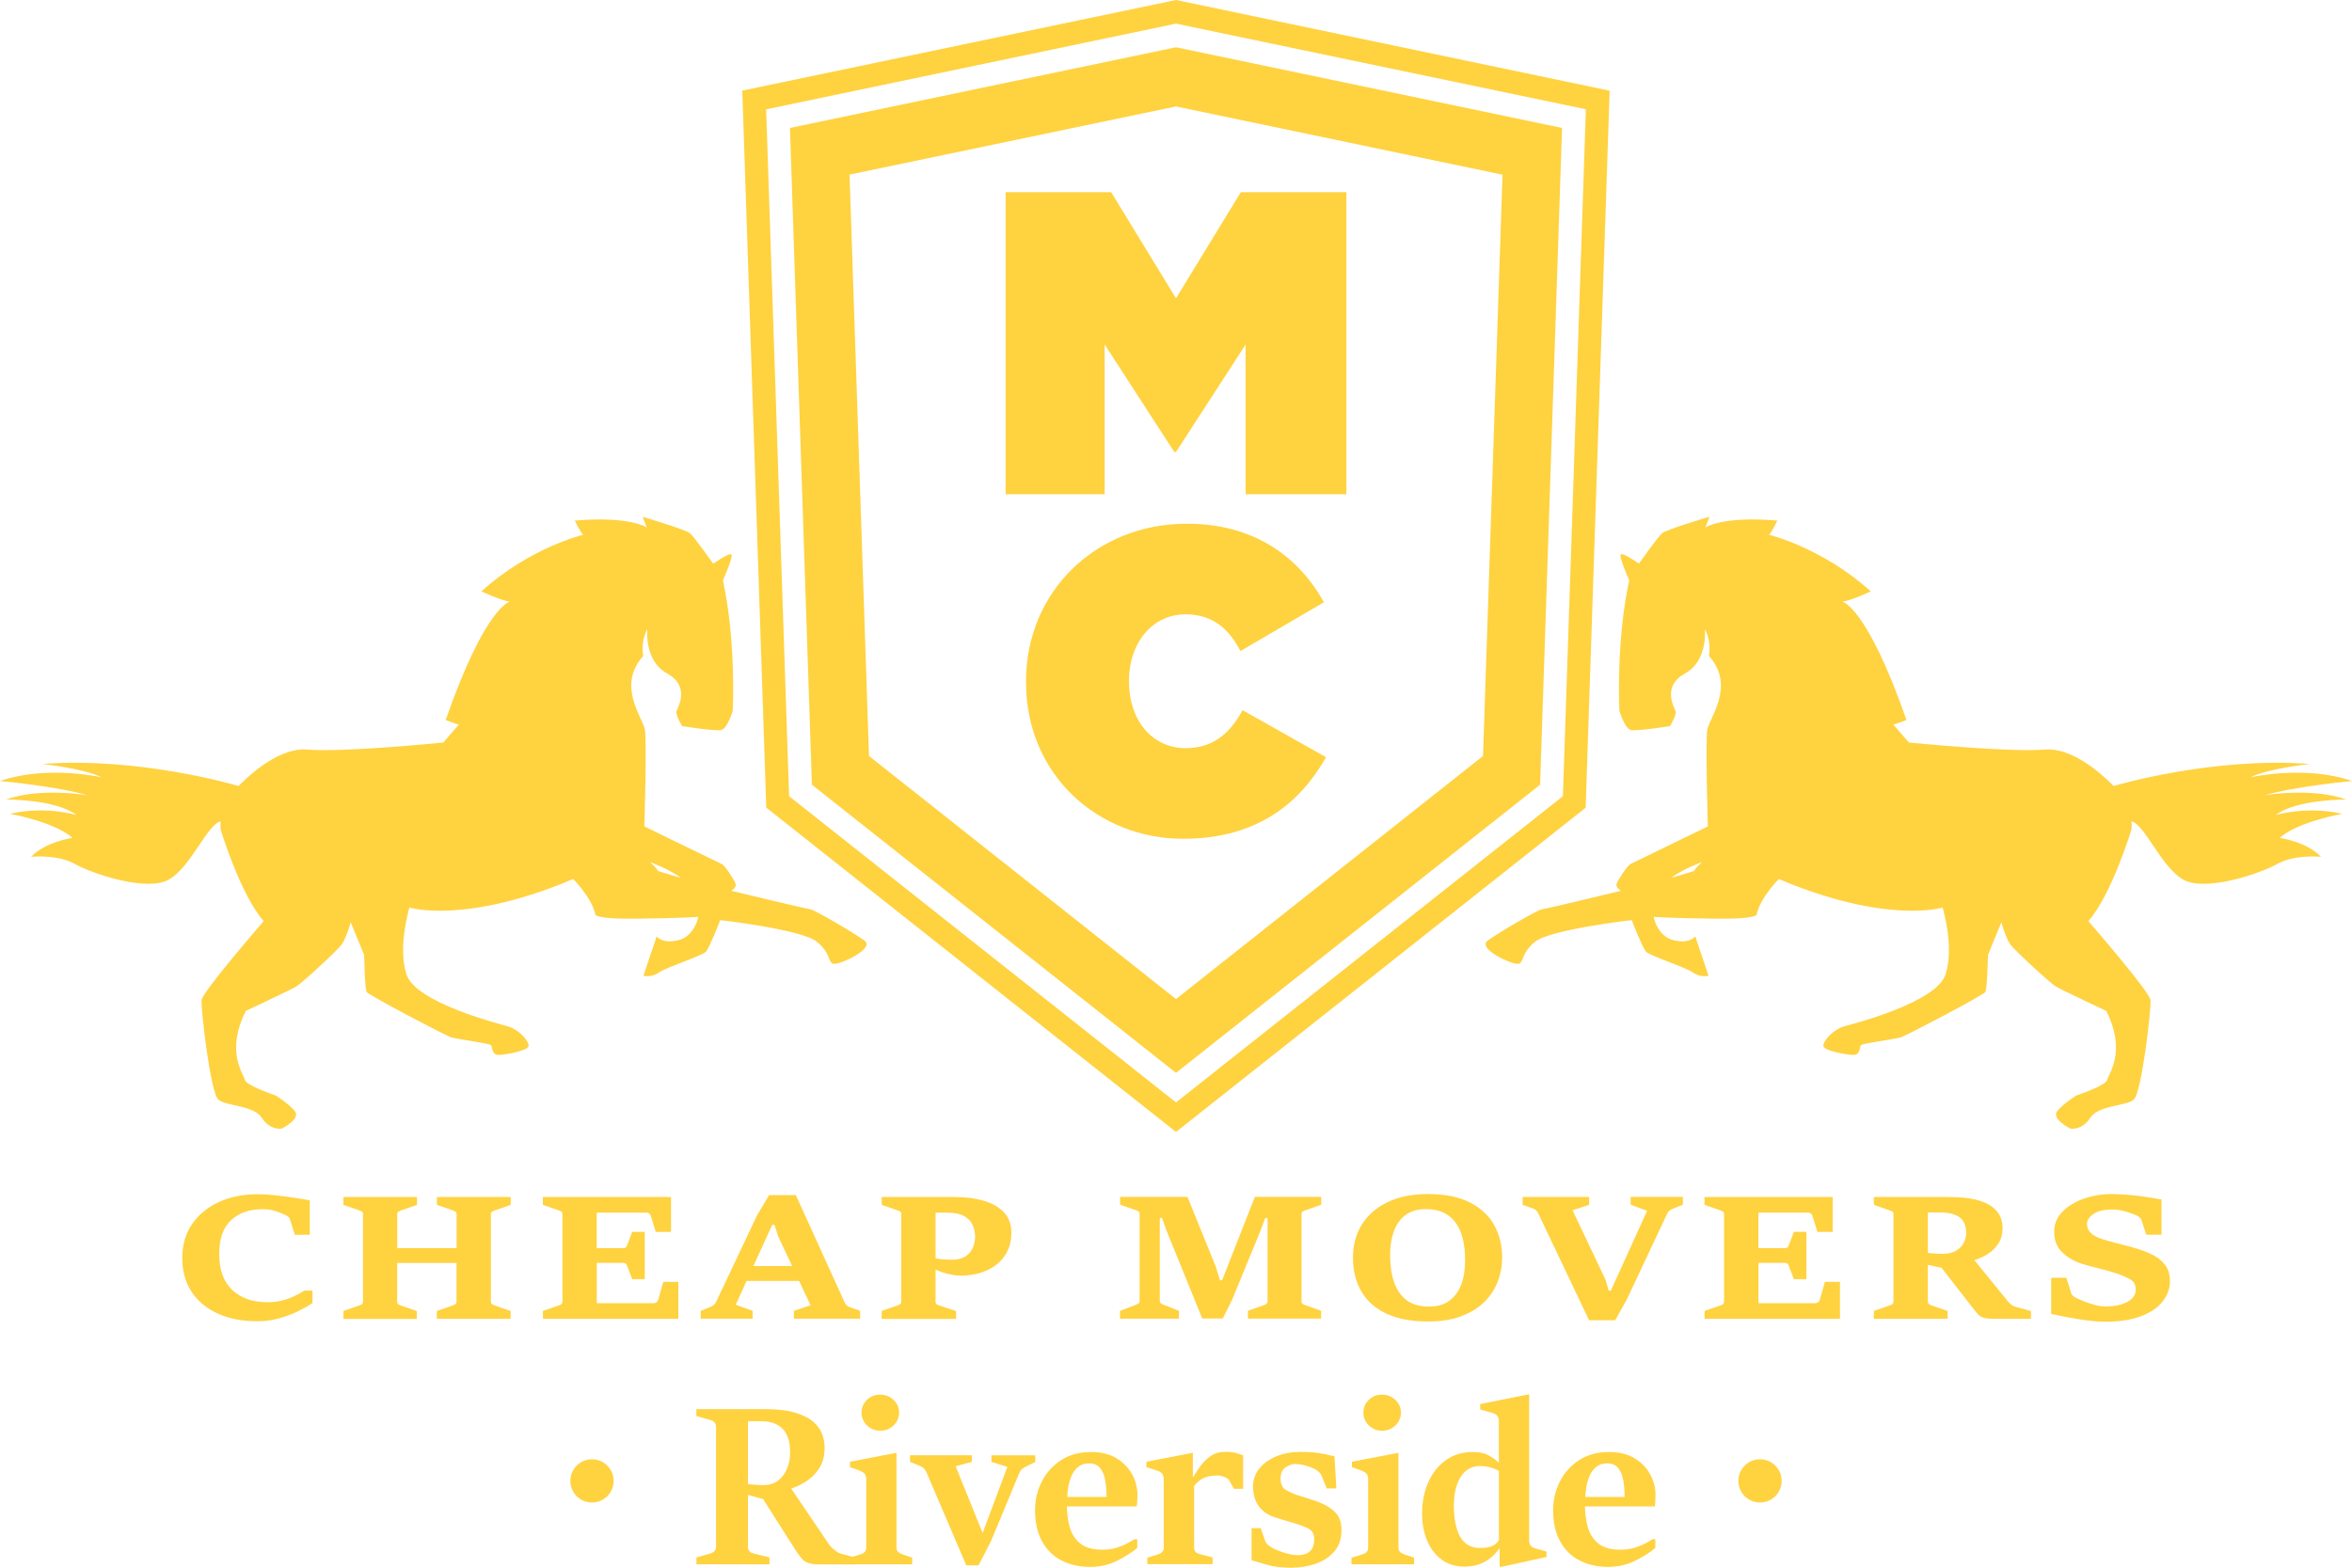 <?xml version="1.0" encoding="utf-8" ?>
<!DOCTYPE svg PUBLIC "-//W3C//DTD SVG 1.1//EN" "http://www.w3.org/Graphics/SVG/1.1/DTD/svg11.dtd">
<svg xmlns="http://www.w3.org/2000/svg" width="300" height="200" viewBox="0 0 300 200" fill="none"><g clip-path="url('#clip0_399_560')"><path d="M83.96 111.132C83.96 111.132 83.65 110.613 82.91 109.984C82.82 109.914 85.61 111.002 86.82 111.991C86.82 111.991 84.92 111.442 83.96 111.132ZM110.27 119.998C108.89 118.98 103.9 116.084 103.41 116.024C102.92 115.964 93.28 113.648 93.28 113.648C93.28 113.648 94.01 113.189 93.83 112.74C93.65 112.29 92.51 110.423 92.01 110.204C91.51 109.984 82.19 105.431 82.19 105.431C82.19 105.431 82.52 94.529 82.25 93.051C81.99 91.573 78.62 87.5 82.04 83.686C82.04 83.686 81.67 81.869 82.57 80.261C82.57 80.261 82.12 84.285 85.1 85.922C88.08 87.57 86.45 90.266 86.29 90.725C86.13 91.184 87 92.632 87 92.632C87 92.632 91.21 93.311 92 93.131C92.79 92.951 93.46 90.685 93.46 90.685C93.46 90.685 93.93 81.979 92.21 74.031C92.21 74.031 93.54 71.056 93.3 70.747C93.07 70.437 90.97 71.915 90.97 71.915C90.97 71.915 88.6 68.55 88.02 68.041C87.43 67.542 81.97 65.934 81.97 65.934L82.5 67.302C82.5 67.302 80.44 65.815 73.31 66.414C73.31 66.414 74.16 68.151 74.39 68.221C74.39 68.221 67.56 69.858 61.4 75.449C61.4 75.449 64.01 76.647 65.03 76.757C65.03 76.757 61.91 77.336 56.85 91.853C56.85 91.853 58.11 92.362 58.53 92.432L56.54 94.728C56.54 94.728 43.82 96.016 39.2 95.627C35.77 95.337 32.09 98.582 30.42 100.279L30.19 100.21C30.19 100.21 17.72 96.525 5.39 97.464C5.39 97.464 10.64 98.013 12.99 99.171C12.99 99.171 5.99 97.564 0 99.641C0 99.641 7.16 100.289 11.21 101.468C11.21 101.468 5.24 100.409 0.76 101.997C0.76 101.997 7.14 101.957 9.76 103.984C9.76 103.984 5.84 102.766 1.26 103.824C1.26 103.824 6.87 104.812 9.25 106.889C9.25 106.889 5.8 107.378 3.97 109.305C3.97 109.305 7.3 108.966 9.53 110.214C11.76 111.462 18.79 113.848 21.6 112.18C24.37 110.543 26.44 105.202 28.13 104.782C28.12 105.102 28.12 105.451 28.14 105.831C28.14 105.831 30.67 114.177 33.64 117.512C33.64 117.512 25.8 126.537 25.71 127.596C25.61 128.664 26.84 139.427 27.85 140.285C28.87 141.154 32.35 140.974 33.41 142.622C34.47 144.269 35.93 143.98 35.93 143.98C35.93 143.98 38.48 142.732 37.57 141.703C36.67 140.675 35.16 139.756 35.16 139.756C35.16 139.756 31.4 138.498 31.25 137.789C31.1 137.081 28.71 134.165 31.36 128.964C31.36 128.964 37.04 126.298 37.78 125.859C38.52 125.419 42.96 121.326 43.56 120.527C44.15 119.728 44.74 117.662 44.74 117.662L46.45 121.845C46.45 121.845 46.53 126.168 46.77 126.557C47.01 126.947 56.64 132.029 57.5 132.318C58.36 132.608 62.47 133.087 62.65 133.367C62.83 133.646 62.7 134.654 63.72 134.585C64.73 134.515 67.21 134.035 67.41 133.506C67.6 132.967 66.28 131.36 64.74 130.93C63.21 130.501 53.08 127.875 51.87 124.371C50.67 120.867 52.22 115.785 52.22 115.785C52.22 115.785 59.32 117.981 73.11 112.141C73.11 112.141 75.39 114.417 75.91 116.543C75.91 116.543 75.29 117.262 81.01 117.202C86.74 117.143 89.07 116.973 89.07 116.973C89.07 116.973 88.61 119.469 86.49 119.958C84.37 120.447 83.76 119.449 83.76 119.449L82.07 124.481C82.07 124.481 83.04 124.77 84.04 124.071C85.04 123.373 89.62 121.925 90.06 121.396C90.51 120.867 91.87 117.382 91.87 117.382C91.87 117.382 102.33 118.58 104.21 120.158C106.1 121.725 105.56 122.873 106.37 122.963C107.18 123.063 111.64 121.016 110.27 119.998Z" fill="#FFD23F"/><path d="M213.18 111.991C214.4 111.002 217.18 109.914 217.1 109.984C216.36 110.613 216.05 111.132 216.05 111.132C215.07 111.442 213.18 111.991 213.18 111.991ZM193.62 122.963C194.43 122.873 193.89 121.725 195.78 120.158C197.66 118.59 208.12 117.382 208.12 117.382C208.12 117.382 209.48 120.867 209.93 121.396C210.37 121.925 214.95 123.373 215.95 124.072C216.95 124.77 217.92 124.481 217.92 124.481L216.23 119.449C216.23 119.449 215.61 120.447 213.5 119.958C211.38 119.469 210.92 116.973 210.92 116.973C210.92 116.973 213.26 117.143 218.98 117.203C224.71 117.262 224.09 116.544 224.09 116.544C224.61 114.417 226.89 112.141 226.89 112.141C240.68 117.981 247.78 115.785 247.78 115.785C247.78 115.785 249.34 120.867 248.13 124.371C246.93 127.875 236.8 130.511 235.26 130.931C233.73 131.36 232.4 132.967 232.59 133.506C232.78 134.046 235.27 134.515 236.28 134.585C237.3 134.665 237.17 133.646 237.35 133.367C237.53 133.087 241.64 132.608 242.5 132.318C243.36 132.029 252.99 126.947 253.23 126.558C253.47 126.168 253.56 121.845 253.56 121.845L255.27 117.662C255.27 117.662 255.85 119.718 256.45 120.527C257.05 121.326 261.5 125.419 262.23 125.859C262.96 126.298 268.65 128.964 268.65 128.964C271.3 134.165 268.91 137.081 268.76 137.79C268.61 138.498 264.85 139.756 264.85 139.756C264.85 139.756 263.34 140.675 262.44 141.703C261.54 142.732 264.08 143.98 264.08 143.98C264.08 143.98 265.54 144.269 266.6 142.622C267.66 140.974 271.14 141.144 272.16 140.286C273.18 139.417 274.4 128.654 274.3 127.596C274.21 126.528 266.37 117.512 266.37 117.512C269.33 114.177 271.87 105.831 271.87 105.831C271.89 105.451 271.89 105.102 271.88 104.782C273.58 105.212 275.64 110.543 278.41 112.181C281.23 113.848 288.25 111.462 290.48 110.214C292.71 108.966 296.04 109.305 296.04 109.305C294.22 107.378 290.77 106.889 290.77 106.889C293.14 104.812 298.76 103.824 298.76 103.824C294.17 102.776 290.26 103.984 290.26 103.984C292.88 101.967 299.25 101.997 299.25 101.997C294.77 100.409 288.81 101.468 288.81 101.468C292.87 100.29 300.02 99.641 300.02 99.641C294.03 97.564 287.03 99.171 287.03 99.171C289.38 98.013 294.63 97.464 294.63 97.464C282.29 96.526 269.83 100.21 269.83 100.21L269.6 100.28C267.93 98.582 264.25 95.347 260.82 95.627C256.19 96.006 243.48 94.728 243.48 94.728L241.49 92.432C241.91 92.362 243.17 91.853 243.17 91.853C238.11 77.336 234.99 76.757 234.99 76.757C236.02 76.657 238.62 75.449 238.62 75.449C232.45 69.858 225.63 68.221 225.63 68.221C225.85 68.151 226.71 66.414 226.71 66.414C219.58 65.815 217.52 67.302 217.52 67.302L218.05 65.925C218.05 65.925 212.6 67.522 212.01 68.031C211.42 68.53 209.05 71.905 209.05 71.905C209.05 71.905 206.95 70.417 206.72 70.737C206.48 71.056 207.81 74.022 207.81 74.022C206.09 81.969 206.56 90.685 206.56 90.685C206.56 90.685 207.23 92.951 208.02 93.131C208.81 93.311 213.02 92.632 213.02 92.632C213.02 92.632 213.89 91.174 213.73 90.725C213.56 90.266 211.93 87.57 214.92 85.923C217.9 84.275 217.45 80.262 217.45 80.262C218.35 81.869 217.98 83.686 217.98 83.686C221.4 87.5 218.04 91.573 217.78 93.051C217.51 94.529 217.84 105.431 217.84 105.431C217.84 105.431 208.52 109.974 208.02 110.204C207.53 110.423 206.38 112.29 206.2 112.74C206.02 113.189 206.75 113.648 206.75 113.648C206.75 113.648 197.11 115.974 196.62 116.024C196.13 116.074 191.14 118.98 189.76 119.998C188.36 121.016 192.82 123.063 193.62 122.963Z" fill="#FFD23F"/><path d="M199.35 101.577L150 140.645L100.65 101.577L97.72 13.948L150 3.015L202.28 13.938L199.35 101.577ZM150 0L94.68 11.562L97.74 103.035L150 144.409L202.25 103.045L205.31 11.572L150 0Z" fill="#FFD23F"/><path d="M128.27 24.521H141.73L150 38.059L158.27 24.521H171.73V63.049H158.88V43.95L150 57.658H149.78L140.9 43.95V63.049H128.27V24.521Z" fill="#FFD23F"/><path d="M130.87 87.021V86.911C130.87 75.409 139.86 66.813 151.38 66.813C159.87 66.813 165.61 70.947 168.86 76.837L158.22 83.057C156.79 80.302 154.74 78.375 151.22 78.375C146.86 78.375 144 82.178 144 86.801V86.911C144 91.923 146.98 95.447 151.22 95.447C154.86 95.447 156.9 93.46 158.5 90.605L169.14 96.605C165.89 102.326 160.48 107.009 150.89 107.009C140.19 107.009 130.87 98.972 130.87 87.021Z" fill="#FFD23F"/><path d="M189.16 96.446L150 127.456L110.84 96.446L108.36 22.274L150 13.578L191.65 22.284L189.16 96.446ZM150 6.03L100.76 16.324L103.56 100.11L150 136.871L196.44 100.11L199.24 16.324L150 6.03Z" fill="#FFD23F"/><path d="M38.83 164.647H39.86V166.234C39.36 166.574 38.75 166.923 38.02 167.282C37.29 167.642 36.48 167.941 35.6 168.191C34.72 168.441 33.79 168.56 32.82 168.56C30.91 168.56 29.23 168.241 27.8 167.592C26.36 166.943 25.25 166.024 24.45 164.816C23.65 163.608 23.25 162.171 23.25 160.493C23.25 158.836 23.66 157.398 24.49 156.18C25.32 154.962 26.46 154.024 27.91 153.355C29.36 152.686 31.02 152.356 32.9 152.356C33.58 152.356 34.34 152.406 35.17 152.496C36.01 152.586 36.81 152.696 37.59 152.816C38.37 152.935 39.01 153.045 39.51 153.145V157.528H37.6L36.95 155.451C36.93 155.371 36.84 155.282 36.71 155.182C36.57 155.092 36.46 155.022 36.37 154.982C35.94 154.782 35.5 154.613 35.05 154.473C34.6 154.333 34.09 154.263 33.51 154.263C31.83 154.263 30.48 154.733 29.47 155.671C28.46 156.61 27.96 158.047 27.96 159.974C27.96 161.991 28.51 163.518 29.62 164.567C30.73 165.615 32.23 166.134 34.12 166.134C34.87 166.134 35.54 166.044 36.14 165.875C36.74 165.705 37.27 165.505 37.72 165.266C38.17 165.046 38.54 164.836 38.83 164.647Z" fill="#FFD23F"/><path d="M43.81 168.241V167.242L45.86 166.534C45.99 166.494 46.1 166.434 46.18 166.364C46.26 166.294 46.3 166.174 46.3 166.024V154.892C46.3 154.742 46.26 154.643 46.17 154.583C46.08 154.523 45.98 154.463 45.85 154.423L43.8 153.714V152.716H53.19V153.714L51.15 154.423C51.02 154.473 50.91 154.523 50.81 154.583C50.72 154.643 50.67 154.742 50.67 154.892V159.235H58.24V154.892C58.24 154.742 58.19 154.643 58.1 154.583C58 154.523 57.89 154.463 57.77 154.423L55.73 153.714V152.716H65.14V153.714L63.1 154.423C62.98 154.463 62.86 154.513 62.76 154.583C62.66 154.643 62.61 154.752 62.61 154.892V166.024C62.61 166.174 62.66 166.294 62.75 166.364C62.84 166.434 62.96 166.494 63.09 166.544L65.13 167.252V168.251H55.72V167.252L57.76 166.544C57.9 166.484 58.01 166.424 58.1 166.364C58.19 166.294 58.23 166.184 58.23 166.034V161.122H50.66V166.034C50.66 166.184 50.7 166.304 50.78 166.374C50.86 166.444 50.98 166.504 51.13 166.554L53.17 167.262V168.261H43.81V168.241Z" fill="#FFD23F"/><path d="M69.25 168.241V167.242L71.3 166.534C71.43 166.494 71.54 166.434 71.62 166.364C71.7 166.294 71.74 166.174 71.74 166.024V154.892C71.74 154.742 71.7 154.643 71.61 154.583C71.52 154.523 71.42 154.463 71.29 154.423L69.24 153.714V152.716H85.59V157.159H83.64L83.01 155.112C82.97 154.982 82.9 154.882 82.81 154.812C82.72 154.742 82.6 154.703 82.46 154.703H76.11V159.235H79.46C79.63 159.235 79.75 159.205 79.82 159.145C79.89 159.085 79.95 158.976 80.01 158.826L80.64 157.149H82.24V163.189H80.64L80.01 161.532C79.97 161.402 79.91 161.302 79.84 161.232C79.77 161.152 79.64 161.112 79.47 161.112H76.12V166.254H83.42C83.54 166.254 83.65 166.214 83.75 166.134C83.85 166.054 83.92 165.955 83.95 165.835L84.6 163.538H86.52V168.241H69.25Z" fill="#FFD23F"/><path d="M89.37 168.241V167.242L90.72 166.683C91.01 166.554 91.22 166.364 91.34 166.094L96.56 155.052L98.1 152.466H101.51L107.73 166.154C107.79 166.274 107.86 166.384 107.95 166.494C108.04 166.603 108.15 166.673 108.29 166.723L109.71 167.232V168.231H101.27V167.232L103.39 166.524L99.25 157.708L98.79 156.26H98.5L93.84 166.454L96 167.232V168.231H89.37V168.241ZM95.06 163.419L95.97 161.522H101.2L102.07 163.419H95.06Z" fill="#FFD23F"/><path d="M112.46 168.241V167.242L114.51 166.534C114.66 166.474 114.77 166.414 114.85 166.354C114.92 166.284 114.96 166.174 114.96 166.024V154.892C114.96 154.742 114.92 154.643 114.84 154.583C114.76 154.523 114.65 154.463 114.52 154.423L112.47 153.714V152.716H121.86C123.18 152.716 124.39 152.875 125.46 153.185C126.54 153.494 127.39 153.984 128.04 154.653C128.68 155.322 129 156.19 129 157.268C129 158.397 128.72 159.375 128.17 160.184C127.62 161.002 126.85 161.631 125.87 162.071C124.89 162.51 123.77 162.74 122.5 162.74C122.04 162.74 121.49 162.66 120.82 162.49C120.16 162.33 119.63 162.121 119.23 161.891V160.503C119.46 160.573 119.79 160.623 120.22 160.663C120.65 160.693 121.05 160.713 121.42 160.713C122.06 160.713 122.57 160.603 122.96 160.393C123.35 160.184 123.65 159.914 123.85 159.595C124.06 159.275 124.2 158.956 124.27 158.626C124.34 158.307 124.38 158.027 124.38 157.808C124.38 157.258 124.27 156.749 124.06 156.28C123.84 155.801 123.48 155.421 122.95 155.132C122.43 154.842 121.7 154.703 120.76 154.703H119.33V166.044C119.33 166.194 119.38 166.314 119.47 166.384C119.56 166.454 119.67 166.514 119.8 166.554L121.95 167.262V168.261H112.46V168.241Z" fill="#FFD23F"/><path d="M142.86 168.241V167.242L144.91 166.444C145.03 166.394 145.14 166.344 145.23 166.274C145.32 166.214 145.36 166.104 145.36 165.944V154.872C145.36 154.722 145.32 154.623 145.24 154.563C145.16 154.503 145.05 154.443 144.92 154.403L142.87 153.694V152.696H151.46L155.06 161.561L155.61 163.329H155.88L160.06 152.696H168.52V153.694L166.5 154.403C166.38 154.443 166.26 154.493 166.16 154.563C166.06 154.623 166.01 154.732 166.01 154.872V166.004C166.01 166.154 166.06 166.274 166.15 166.344C166.24 166.414 166.36 166.474 166.49 166.514L168.51 167.222V168.221H159.18V167.222L161.19 166.514C161.33 166.464 161.45 166.404 161.54 166.334C161.63 166.264 161.68 166.154 161.68 165.994V155.381H161.38L160.8 156.949L157.14 165.855L155.97 168.211H153.35L148.77 156.949L148.22 155.381H147.93V165.934C147.93 166.084 147.97 166.194 148.06 166.264C148.15 166.324 148.25 166.384 148.36 166.434L150.38 167.232V168.231H142.86V168.241Z" fill="#FFD23F"/><path d="M182.08 168.59C180.04 168.59 178.31 168.261 176.89 167.612C175.47 166.963 174.4 166.024 173.67 164.806C172.94 163.588 172.57 162.131 172.57 160.433C172.57 158.846 172.95 157.438 173.71 156.22C174.47 155.002 175.56 154.054 176.99 153.365C178.41 152.676 180.12 152.336 182.11 152.336C184.28 152.336 186.06 152.686 187.46 153.395C188.86 154.103 189.9 155.062 190.58 156.28C191.26 157.498 191.6 158.886 191.6 160.443C191.6 161.492 191.42 162.5 191.05 163.468C190.69 164.437 190.12 165.316 189.35 166.084C188.58 166.853 187.59 167.462 186.39 167.911C185.21 168.371 183.76 168.59 182.08 168.59ZM182.28 166.693C183.31 166.693 184.16 166.454 184.84 165.964C185.52 165.475 186.03 164.786 186.37 163.908C186.71 163.019 186.88 161.981 186.88 160.803C186.88 159.435 186.7 158.267 186.35 157.288C185.99 156.31 185.45 155.561 184.71 155.042C183.97 154.523 183.03 154.253 181.89 154.253C180.8 154.253 179.92 154.513 179.24 155.032C178.57 155.551 178.08 156.25 177.77 157.139C177.46 158.017 177.31 159.006 177.31 160.094C177.31 161.452 177.48 162.62 177.83 163.608C178.18 164.597 178.72 165.365 179.45 165.905C180.19 166.434 181.13 166.693 182.28 166.693Z" fill="#FFD23F"/><path d="M202.69 168.44L196.18 154.742C196.13 154.643 196.06 154.543 195.97 154.443C195.88 154.333 195.76 154.263 195.61 154.213L194.21 153.704V152.706H202.69V153.704L200.58 154.403L204.79 163.269L205.19 164.667H205.46L210.09 154.473L207.99 153.694V152.696H214.65V153.694L213.36 154.213C213.19 154.283 213.05 154.363 212.93 154.463C212.81 154.563 212.73 154.663 212.68 154.772L207.46 165.865L206.02 168.43H202.69V168.44Z" fill="#FFD23F"/><path d="M217.42 168.241V167.242L219.47 166.534C219.6 166.494 219.71 166.434 219.79 166.364C219.87 166.294 219.91 166.174 219.91 166.024V154.892C219.91 154.742 219.87 154.643 219.78 154.583C219.69 154.523 219.59 154.463 219.46 154.423L217.41 153.714V152.716H233.76V157.159H231.81L231.18 155.112C231.14 154.982 231.07 154.882 230.98 154.812C230.89 154.742 230.77 154.703 230.63 154.703H224.28V159.235H227.63C227.8 159.235 227.92 159.205 227.99 159.145C228.06 159.085 228.12 158.976 228.18 158.826L228.81 157.149H230.41V163.189H228.81L228.18 161.532C228.14 161.402 228.08 161.302 228.01 161.232C227.94 161.152 227.81 161.112 227.64 161.112H224.29V166.254H231.59C231.71 166.254 231.82 166.214 231.92 166.134C232.02 166.054 232.09 165.955 232.12 165.835L232.77 163.538H234.69V168.241H217.42Z" fill="#FFD23F"/><path d="M239.01 168.241V167.242L241.06 166.534C241.18 166.494 241.29 166.434 241.38 166.364C241.47 166.294 241.51 166.174 241.51 166.024V154.892C241.51 154.742 241.47 154.643 241.38 154.583C241.29 154.523 241.19 154.463 241.06 154.423L239.01 153.714V152.716H248.61C250.03 152.716 251.18 152.835 252.07 153.065C252.96 153.295 253.65 153.604 254.14 153.984C254.62 154.363 254.96 154.792 255.15 155.252C255.34 155.711 255.43 156.18 255.43 156.659C255.43 157.438 255.25 158.107 254.88 158.666C254.52 159.225 254.04 159.685 253.45 160.034C252.86 160.393 252.24 160.663 251.57 160.843L248.16 161.851L245.7 161.332L245.84 159.824C245.86 159.834 246 159.854 246.26 159.884C246.51 159.904 246.79 159.924 247.09 159.944C247.39 159.954 247.61 159.964 247.76 159.964C248.46 159.964 249.04 159.834 249.48 159.575C249.92 159.315 250.25 158.986 250.47 158.566C250.69 158.157 250.79 157.728 250.79 157.278C250.79 156.38 250.51 155.721 249.95 155.302C249.39 154.882 248.57 154.683 247.5 154.683H245.9V166.024C245.9 166.174 245.95 166.294 246.04 166.364C246.13 166.434 246.24 166.494 246.38 166.544L248.42 167.252V168.251H239.01V168.241ZM259.05 168.241H254.22C253.63 168.241 253.2 168.191 252.91 168.081C252.62 167.971 252.39 167.812 252.22 167.592C252.05 167.372 251.82 167.093 251.55 166.753L247.53 161.601L251.74 160.653L256.12 166.034C256.22 166.154 256.35 166.284 256.51 166.424C256.67 166.564 256.84 166.653 257.03 166.703L259.05 167.262V168.241Z" fill="#FFD23F"/><path d="M261.63 167.632V163.019H263.57L264.19 164.996C264.23 165.126 264.32 165.246 264.46 165.355C264.6 165.465 264.75 165.555 264.93 165.645C265.15 165.745 265.46 165.885 265.87 166.044C266.28 166.204 266.73 166.354 267.22 166.484C267.7 166.613 268.15 166.673 268.56 166.673C269.68 166.673 270.6 166.484 271.32 166.104C272.04 165.725 272.41 165.206 272.41 164.537C272.41 163.918 272.18 163.478 271.73 163.219C271.28 162.959 270.67 162.7 269.91 162.44C269.17 162.201 268.43 161.991 267.71 161.821C266.99 161.651 266.28 161.462 265.59 161.242C264.54 160.903 263.68 160.403 263.01 159.744C262.34 159.086 262.01 158.217 262.01 157.149C262.01 156.16 262.36 155.312 263.06 154.593C263.76 153.874 264.67 153.315 265.79 152.925C266.91 152.536 268.11 152.336 269.37 152.336C270.09 152.336 270.84 152.376 271.61 152.446C272.38 152.516 273.13 152.606 273.84 152.716C274.55 152.826 275.17 152.925 275.7 153.025V157.518H273.76L273.13 155.601C273.09 155.501 273.01 155.391 272.89 155.302C272.77 155.202 272.66 155.132 272.55 155.072C272.43 155.012 272.19 154.912 271.85 154.792C271.51 154.663 271.13 154.553 270.7 154.453C270.27 154.353 269.85 154.303 269.45 154.303C268.37 154.303 267.55 154.493 267.01 154.882C266.47 155.262 266.2 155.681 266.2 156.14C266.2 156.629 266.39 157.039 266.77 157.378C267.15 157.718 267.85 158.027 268.89 158.307C269.58 158.506 270.26 158.686 270.93 158.846C271.6 159.006 272.33 159.225 273.13 159.485C273.79 159.705 274.4 159.974 274.95 160.304C275.5 160.633 275.94 161.052 276.28 161.552C276.62 162.061 276.78 162.69 276.78 163.449C276.78 164.367 276.48 165.226 275.87 166.004C275.27 166.793 274.35 167.422 273.13 167.901C271.9 168.381 270.35 168.62 268.47 168.62C267.86 168.62 267.15 168.57 266.35 168.47C265.55 168.371 264.74 168.241 263.92 168.091C263.07 167.931 262.32 167.782 261.63 167.632Z" fill="#FFD23F"/><path d="M224.49 191.683C226.014 191.683 227.25 190.45 227.25 188.928C227.25 187.406 226.014 186.172 224.49 186.172C222.966 186.172 221.73 187.406 221.73 188.928C221.73 190.45 222.966 191.683 224.49 191.683Z" fill="#FFD23F"/><path d="M75.51 191.683C77.034 191.683 78.27 190.45 78.27 188.928C78.27 187.406 77.034 186.172 75.51 186.172C73.986 186.172 72.75 187.406 72.75 188.928C72.75 190.45 73.986 191.683 75.51 191.683Z" fill="#FFD23F"/><path d="M88.83 199.581V198.702L90.66 198.173C90.85 198.113 91.01 198.013 91.14 197.863C91.27 197.714 91.33 197.534 91.33 197.324V182.029C91.33 181.809 91.26 181.619 91.13 181.47C91 181.32 90.84 181.22 90.65 181.17L88.82 180.651V179.772H97.49C99.06 179.772 100.34 179.912 101.34 180.202C102.34 180.491 103.12 180.871 103.68 181.34C104.24 181.819 104.63 182.338 104.85 182.917C105.07 183.496 105.18 184.085 105.18 184.674C105.18 185.763 104.94 186.661 104.45 187.38C103.97 188.099 103.37 188.668 102.67 189.087C101.97 189.507 101.3 189.806 100.67 189.986L98.47 191.553L95.21 190.665L95.33 189.297C95.39 189.327 95.55 189.357 95.81 189.387C96.07 189.417 96.35 189.437 96.65 189.447C96.95 189.457 97.17 189.467 97.33 189.467C98.12 189.467 98.77 189.267 99.27 188.868C99.78 188.468 100.16 187.949 100.41 187.31C100.66 186.681 100.78 186.012 100.78 185.323C100.78 183.926 100.46 182.907 99.81 182.268C99.16 181.629 98.26 181.31 97.09 181.31H95.4V197.314C95.4 197.534 95.46 197.724 95.57 197.863C95.68 198.013 95.83 198.113 96.02 198.163L98.15 198.692V199.571H88.83V199.581ZM109.11 199.581H104.5C103.92 199.581 103.47 199.521 103.13 199.411C102.79 199.291 102.51 199.111 102.27 198.842C102.03 198.582 101.77 198.223 101.49 197.784L97.21 191.054L100.81 189.746L105.74 197.025C105.89 197.244 106.12 197.484 106.43 197.734C106.74 197.983 107.01 198.143 107.25 198.213L109.11 198.712V199.581Z" fill="#FFD23F"/><path d="M108.36 199.581V198.732L109.84 198.273C110.03 198.213 110.19 198.113 110.31 197.973C110.43 197.833 110.49 197.664 110.49 197.444V188.668C110.49 188.418 110.43 188.209 110.3 188.039C110.17 187.869 109.94 187.73 109.6 187.6L108.42 187.17V186.482L114.35 185.343V197.434C114.35 197.654 114.41 197.833 114.53 197.963C114.65 198.093 114.81 198.193 115 198.263L116.35 198.722V199.571H108.36V199.581ZM112.27 182.528C111.83 182.528 111.43 182.428 111.07 182.218C110.71 182.009 110.42 181.739 110.21 181.38C110 181.03 109.89 180.641 109.89 180.212C109.89 179.583 110.12 179.044 110.58 178.594C111.04 178.145 111.6 177.925 112.26 177.925C112.93 177.925 113.5 178.145 113.97 178.594C114.44 179.044 114.68 179.583 114.68 180.212C114.68 180.641 114.57 181.03 114.36 181.38C114.14 181.729 113.85 182.009 113.49 182.218C113.13 182.428 112.72 182.528 112.27 182.528Z" fill="#FFD23F"/><path d="M123.24 199.681L118.16 187.8C118.06 187.58 117.95 187.41 117.82 187.3C117.69 187.181 117.44 187.051 117.06 186.901L116.08 186.502V185.653H123.96V186.502L121.89 187.051L124.61 193.78L125.34 195.577L128.49 187.141L126.46 186.512V185.663H132.05V186.512L131.07 187.001C130.79 187.131 130.57 187.26 130.41 187.38C130.25 187.5 130.12 187.68 130.02 187.909L126.38 196.665L124.81 199.7H123.24V199.681Z" fill="#FFD23F"/><path d="M139.04 199.9C137.66 199.9 136.44 199.621 135.38 199.071C134.32 198.522 133.5 197.704 132.91 196.625C132.32 195.547 132.02 194.229 132.02 192.662C132.02 191.354 132.31 190.146 132.88 189.018C133.45 187.889 134.27 186.981 135.34 186.282C136.41 185.583 137.69 185.244 139.19 185.244C140.46 185.244 141.53 185.513 142.41 186.042C143.29 186.571 143.95 187.26 144.4 188.089C144.85 188.918 145.08 189.786 145.08 190.695C145.08 190.815 145.08 190.964 145.07 191.174C145.06 191.374 145.05 191.573 145.04 191.753C145.03 191.943 145.02 192.083 145 192.182H135.84L135.91 190.974H141.14C141.14 190.166 141.08 189.447 140.96 188.798C140.84 188.149 140.62 187.64 140.3 187.26C139.98 186.881 139.52 186.691 138.92 186.691C138.33 186.691 137.86 186.851 137.49 187.16C137.12 187.47 136.83 187.889 136.63 188.398C136.42 188.908 136.28 189.487 136.2 190.106C136.12 190.735 136.08 191.364 136.08 191.993C136.08 192.981 136.2 193.91 136.43 194.778C136.67 195.647 137.11 196.356 137.76 196.895C138.41 197.434 139.36 197.704 140.61 197.704C141.29 197.704 141.89 197.624 142.4 197.464C142.91 197.304 143.36 197.125 143.75 196.915C144.13 196.705 144.46 196.525 144.73 196.366H145.06V197.474C144.42 198.023 143.57 198.562 142.52 199.101C141.47 199.631 140.31 199.9 139.04 199.9Z" fill="#FFD23F"/><path d="M146.34 199.581V198.732L147.79 198.273C147.97 198.213 148.13 198.113 148.25 197.973C148.37 197.833 148.44 197.664 148.44 197.444V188.698C148.44 188.448 148.38 188.229 148.25 188.039C148.12 187.849 147.89 187.71 147.55 187.6L146.23 187.171V186.482L152.15 185.343V188.488C152.45 188.009 152.78 187.52 153.14 187.011C153.5 186.512 153.93 186.082 154.44 185.743C154.95 185.393 155.57 185.224 156.3 185.224C156.86 185.224 157.29 185.264 157.6 185.353C157.91 185.443 158.23 185.543 158.56 185.653V189.936H157.39L156.79 188.858C156.69 188.698 156.49 188.548 156.18 188.428C155.87 188.309 155.57 188.239 155.28 188.239C154.91 188.239 154.55 188.269 154.21 188.339C153.87 188.409 153.55 188.528 153.24 188.718C152.93 188.908 152.62 189.187 152.31 189.577V197.424C152.31 197.853 152.53 198.133 152.96 198.243L154.67 198.702V199.551H146.34V199.581Z" fill="#FFD23F"/><path d="M159.64 199.051V194.958H160.81L161.36 196.555C161.44 196.785 161.59 196.985 161.81 197.155C162.04 197.324 162.24 197.454 162.42 197.554C162.75 197.724 163.22 197.913 163.85 198.103C164.47 198.303 165.04 198.403 165.55 198.403C165.95 198.403 166.31 198.333 166.62 198.213C166.93 198.083 167.18 197.863 167.36 197.564C167.54 197.264 167.63 196.855 167.63 196.336C167.63 195.687 167.35 195.228 166.79 194.958C166.23 194.698 165.64 194.479 165.02 194.299C164.54 194.169 164.13 194.05 163.78 193.94C163.43 193.83 163.08 193.72 162.71 193.61C161.81 193.331 161.1 192.861 160.59 192.192C160.08 191.524 159.83 190.675 159.83 189.627C159.83 188.768 160.1 187.999 160.64 187.34C161.18 186.681 161.9 186.162 162.82 185.783C163.74 185.413 164.76 185.224 165.88 185.224C166.68 185.224 167.37 185.264 167.97 185.343C168.57 185.423 169.31 185.573 170.22 185.793L170.45 189.886H169.23L168.6 188.329C168.52 188.129 168.4 187.949 168.23 187.79C168.06 187.63 167.87 187.5 167.67 187.39C167.34 187.23 166.95 187.081 166.5 186.961C166.05 186.841 165.6 186.771 165.16 186.771C164.81 186.771 164.43 186.911 163.99 187.19C163.56 187.47 163.34 187.939 163.34 188.618C163.34 189.317 163.56 189.806 164 190.066C164.44 190.335 164.91 190.545 165.4 190.715C165.81 190.835 166.2 190.964 166.57 191.084C166.94 191.204 167.25 191.314 167.5 191.384C168.55 191.713 169.41 192.153 170.09 192.722C170.77 193.291 171.11 194.109 171.11 195.198C171.11 196.306 170.8 197.224 170.19 197.933C169.58 198.642 168.78 199.161 167.8 199.501C166.82 199.84 165.78 200 164.67 200C163.51 200 162.54 199.89 161.77 199.671C161 199.451 160.29 199.241 159.64 199.051Z" fill="#FFD23F"/><path d="M172.38 199.581V198.732L173.86 198.273C174.05 198.213 174.21 198.113 174.33 197.973C174.45 197.833 174.51 197.664 174.51 197.444V188.668C174.51 188.418 174.44 188.209 174.32 188.039C174.19 187.869 173.96 187.73 173.62 187.6L172.44 187.17V186.482L178.37 185.343V197.434C178.37 197.654 178.43 197.833 178.55 197.963C178.67 198.093 178.83 198.193 179.02 198.263L180.37 198.722V199.571H172.38V199.581ZM176.28 182.528C175.84 182.528 175.44 182.428 175.08 182.218C174.72 182.009 174.43 181.739 174.22 181.38C174.01 181.03 173.9 180.641 173.9 180.212C173.9 179.583 174.13 179.044 174.59 178.594C175.05 178.145 175.61 177.925 176.27 177.925C176.94 177.925 177.51 178.145 177.98 178.594C178.45 179.044 178.69 179.583 178.69 180.212C178.69 180.641 178.58 181.03 178.37 181.38C178.15 181.729 177.86 182.009 177.5 182.218C177.14 182.428 176.74 182.528 176.28 182.528Z" fill="#FFD23F"/><path d="M186.8 199.87C185.68 199.87 184.71 199.571 183.9 198.982C183.09 198.393 182.47 197.584 182.04 196.565C181.61 195.547 181.39 194.389 181.39 193.091C181.39 191.643 181.65 190.325 182.16 189.147C182.67 187.959 183.41 187.021 184.38 186.312C185.35 185.603 186.51 185.244 187.87 185.244C188.7 185.244 189.36 185.383 189.88 185.673C190.39 185.952 190.83 186.272 191.18 186.631V186.012V181.3C191.18 181.05 191.12 180.841 191.01 180.661C190.89 180.481 190.66 180.341 190.3 180.242L188.8 179.812V179.123L195.04 177.875V196.526C195.04 196.775 195.1 196.985 195.21 197.155C195.33 197.324 195.57 197.464 195.93 197.574L197.26 197.943V198.632L191.57 199.88H191.28V197.504C190.73 198.253 190.17 198.792 189.6 199.121C189.03 199.451 188.5 199.661 188.01 199.75C187.53 199.83 187.12 199.87 186.8 199.87ZM188.76 197.484C189 197.484 189.27 197.464 189.58 197.434C189.89 197.404 190.19 197.314 190.47 197.164C190.76 197.025 191 196.795 191.19 196.476V187.68C191 187.54 190.76 187.42 190.48 187.32C190.2 187.22 189.91 187.151 189.61 187.101C189.31 187.051 189.04 187.031 188.8 187.031C188.04 187.031 187.41 187.26 186.91 187.71C186.41 188.169 186.04 188.768 185.8 189.527C185.56 190.286 185.44 191.124 185.44 192.053C185.44 193.141 185.55 194.099 185.78 194.918C186.01 195.737 186.36 196.366 186.85 196.805C187.33 197.254 187.97 197.484 188.76 197.484Z" fill="#FFD23F"/><path d="M205.12 199.9C203.74 199.9 202.52 199.621 201.46 199.071C200.4 198.522 199.58 197.704 198.99 196.625C198.4 195.547 198.1 194.229 198.1 192.662C198.1 191.354 198.39 190.146 198.96 189.018C199.53 187.889 200.35 186.981 201.42 186.282C202.49 185.583 203.77 185.244 205.27 185.244C206.54 185.244 207.61 185.513 208.49 186.042C209.37 186.571 210.03 187.26 210.48 188.089C210.93 188.918 211.16 189.786 211.16 190.695C211.16 190.815 211.16 190.964 211.15 191.174C211.14 191.374 211.13 191.573 211.12 191.753C211.11 191.943 211.1 192.083 211.08 192.182H201.92L201.99 190.974H207.22C207.22 190.166 207.16 189.447 207.04 188.798C206.92 188.149 206.7 187.64 206.38 187.26C206.06 186.881 205.6 186.691 205 186.691C204.41 186.691 203.94 186.851 203.57 187.16C203.2 187.47 202.91 187.889 202.71 188.398C202.5 188.908 202.36 189.487 202.28 190.106C202.2 190.735 202.16 191.364 202.16 191.993C202.16 192.981 202.28 193.91 202.51 194.778C202.75 195.647 203.19 196.356 203.84 196.895C204.49 197.434 205.44 197.704 206.69 197.704C207.37 197.704 207.97 197.624 208.48 197.464C208.99 197.304 209.44 197.125 209.83 196.915C210.21 196.705 210.54 196.525 210.81 196.366H211.14V197.474C210.5 198.023 209.65 198.562 208.6 199.101C207.54 199.631 206.39 199.9 205.12 199.9Z" fill="#FFD23F"/></g><defs><clipPath id="clip0_399_560"><rect width="300" height="200" fill="white"/></clipPath></defs></svg>